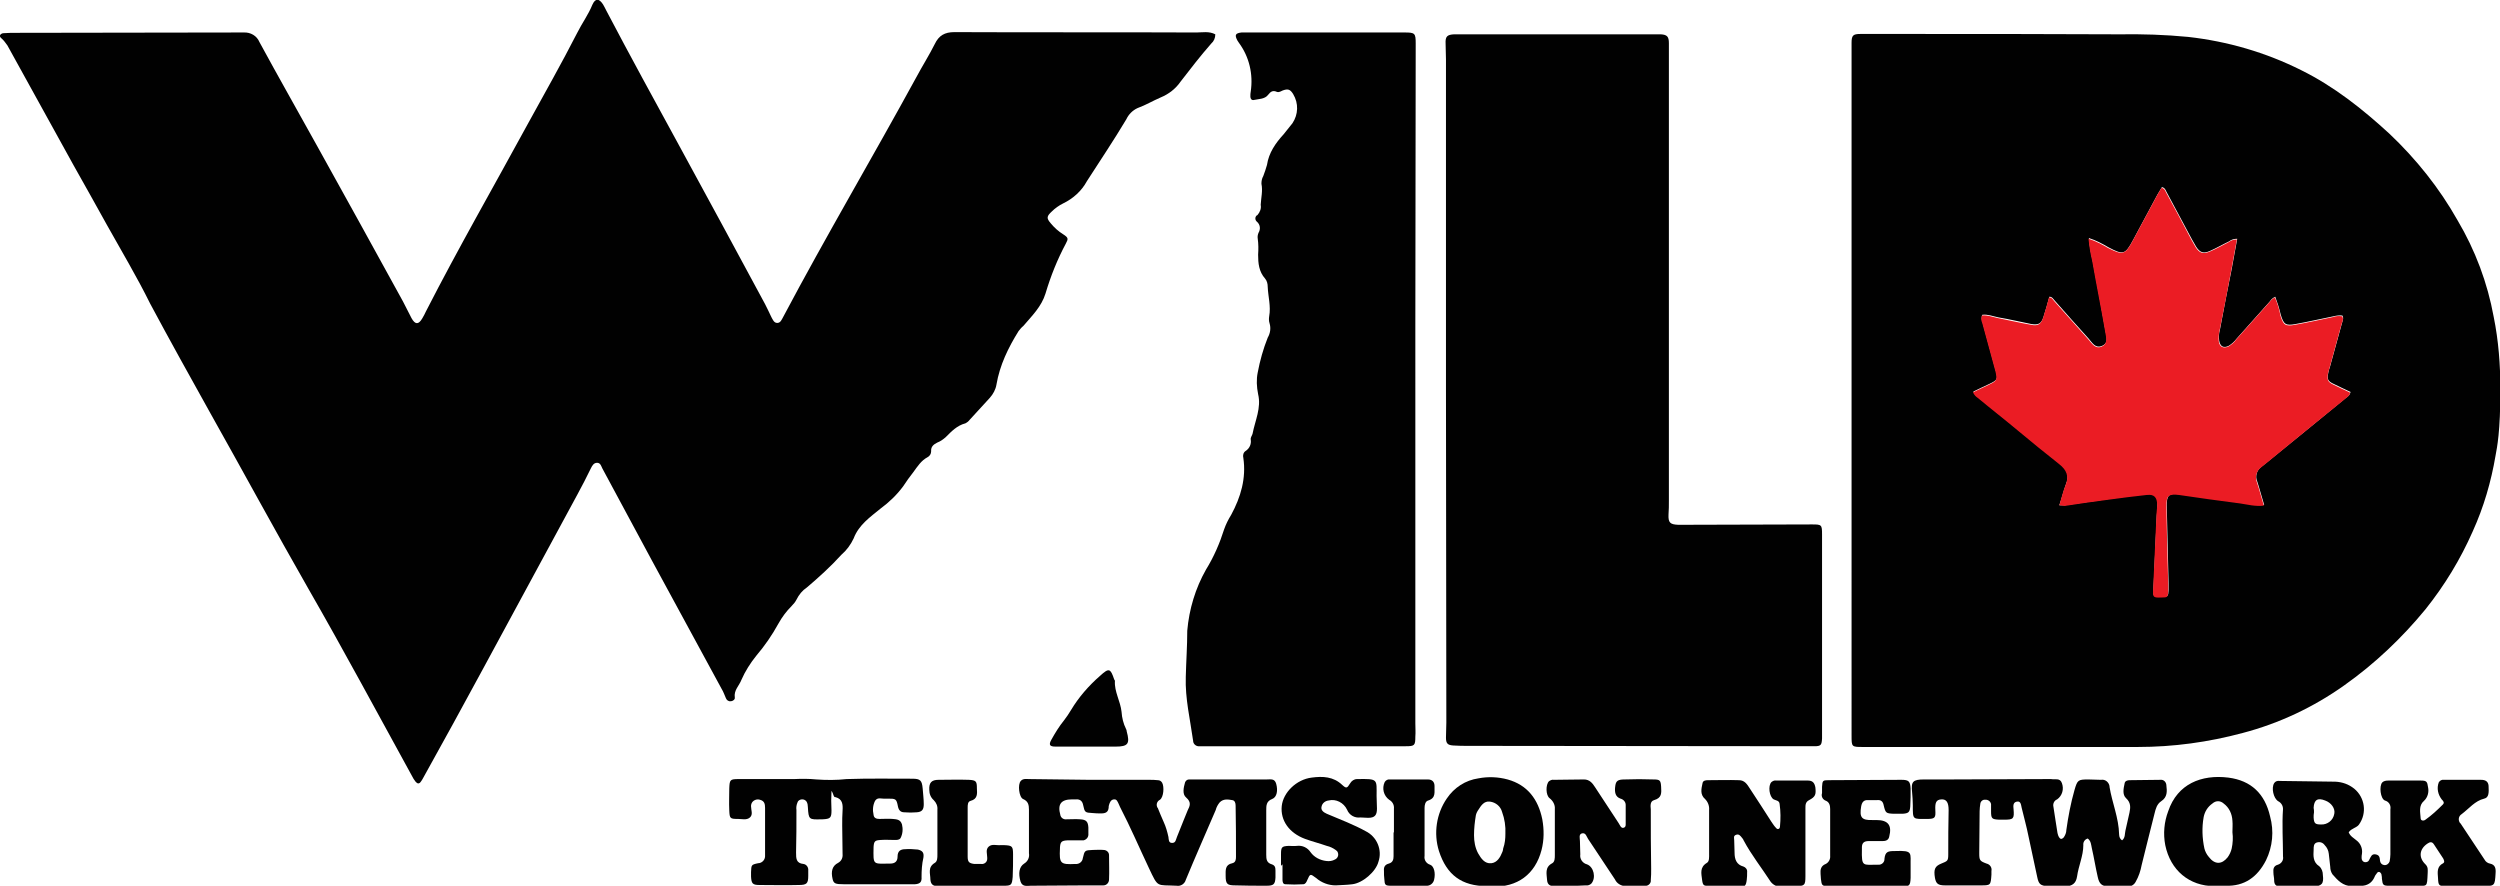 <?xml version="1.0" encoding="utf-8"?>
<!-- Generator: Adobe Illustrator 24.3.0, SVG Export Plug-In . SVG Version: 6.00 Build 0)  -->
<svg version="1.1" id="Layer_1" xmlns="http://www.w3.org/2000/svg" xmlns:xlink="http://www.w3.org/1999/xlink" x="0px" y="0px"
	 viewBox="0 0 677.4 240" style="enable-background:new 0 0 677.4 240;" xml:space="preserve">
<style type="text/css">
	.st0{fill:#010101;}
	.st1{fill:#EB1C24;}
</style>
<path class="st0" d="M329.3,9.3c0,1-0.4,1.9-1.1,2.5c-2.9,3.3-5.6,6.8-8.3,10.3c-1.3,1.9-3.2,3.4-5.4,4.3c-2.1,0.9-4.1,2.1-6.3,2.9
	c-1.3,0.6-2.4,1.7-3,3c-3.4,5.7-7.1,11.2-10.7,16.8c-1.4,2.6-3.7,4.7-6.4,6c-1.2,0.6-2.2,1.3-3.1,2.2c-1.4,1.3-1.5,1.8-0.3,3.2
	c1,1.2,2.1,2.2,3.4,3c1.4,0.9,1.4,1.2,0.7,2.5c-2.3,4.3-4.1,8.8-5.5,13.5c-1.1,3.6-3.7,6.1-6,8.8c-0.5,0.4-0.9,0.9-1.3,1.4
	c-2.8,4.5-5.1,9.2-6,14.5c-0.2,1.3-0.9,2.6-1.8,3.6c-1.8,2-3.7,4-5.5,6c-0.3,0.4-0.7,0.7-1.1,0.9c-2.3,0.6-3.8,2.2-5.4,3.8
	c-0.7,0.6-1.4,1.1-2.2,1.4c-1,0.5-1.8,1.1-1.7,2.4c0,0.7-0.4,1.3-1,1.6c-1.7,0.9-2.7,2.5-3.8,4c-1,1.3-1.9,2.5-2.8,3.9
	c-1.7,2.3-3.8,4.3-6.1,6c-2.8,2.3-5.9,4.4-7.3,8.1c-0.8,1.7-1.9,3.2-3.3,4.4c-2.9,3.2-6.1,6.1-9.4,8.9c-1.2,0.8-2.1,1.9-2.8,3.3
	c-0.3,0.6-0.8,1.2-1.3,1.7c-1.4,1.4-2.6,3-3.6,4.8c-1.7,3.1-3.7,6-6,8.7c-1.6,2-3,4.2-4,6.5c-0.6,1.6-2.1,2.8-1.8,4.8
	c0.1,0.5-0.5,1-1.1,1c-0.6,0.1-1.1-0.3-1.3-0.8c-0.4-0.9-0.7-1.8-1.2-2.6c-6.3-11.6-12.6-23.2-18.9-34.8
	c-4.5-8.3-8.9-16.6-13.4-24.9c-0.3-0.6-0.5-1.5-1.4-1.5s-1.3,0.7-1.7,1.5c-2.3,4.8-5,9.5-7.5,14.2c-7.2,13.3-14.4,26.6-21.6,39.9
	c-5.4,10-10.9,20-16.4,29.9c-0.2,0.3-0.3,0.6-0.5,0.8c-0.5,0.8-1,0.7-1.5,0.1c-0.4-0.5-0.7-1-1-1.6c-9.3-16.9-18.4-33.9-28-50.6
	c-9.1-15.9-17.8-32-26.8-48c-5.4-9.7-10.8-19.4-16.1-29.3C37.1,75,32.9,68,29,61c-3-5.4-6-10.8-9-16.1C14,34,8,23.2,2,12.3
	c-0.5-0.7-1-1.4-1.7-2C-0.3,9.8,0,9.2,0.8,9C1.6,9,2.3,8.9,3,8.9c21,0,42-0.1,63-0.1c1.9-0.1,3.6,0.9,4.3,2.6
	c5.1,9.4,10.4,18.7,15.6,28.1c7.8,14.1,15.6,28.1,23.3,42.2c0.8,1.5,1.5,3,2.3,4.5c1,1.8,1.9,1.8,2.9,0.1c0.4-0.6,0.7-1.3,1-1.9
	c8.8-17.2,18.4-33.9,27.6-50.8c4.5-8.2,9.1-16.3,13.4-24.7c1.3-2.6,3-4.9,4.1-7.6c0.8-1.8,1.8-1.8,2.9-0.1c0.3,0.5,0.6,1.1,0.9,1.7
	c6.4,12.2,13.1,24.4,19.7,36.5c7.8,14.3,15.6,28.7,23.3,43c0.6,1.1,1.1,2.3,1.7,3.5c0.4,0.7,0.7,1.6,1.6,1.6s1.2-0.9,1.6-1.6
	c11.6-21.9,24.2-43.2,36.1-65c1.6-3,3.5-6,5-9c1.1-2.3,2.7-3.2,5.3-3.2c21.9,0.1,43.7,0,65.6,0.1C325.8,8.8,327.6,8.4,329.3,9.3z"/>
<path class="st0" d="M501.7,105.8V13.3c0-0.6,0-1.1,0-1.7c0-2,0.4-2.4,2.4-2.4c3.7,0,7.4,0,11,0c19.7,0,39.4,0,59.1,0.1
	c6.2-0.1,12.5,0.1,18.7,0.7c10.7,1.2,21,4.2,30.6,9c8.9,4.4,16.6,10.5,23.9,17.2c7.3,6.9,13.6,14.8,18.5,23.5
	c4.8,8.1,8.1,16.9,9.8,26.2c1.3,6.4,1.8,13,1.8,19.6c0,11.6-0.9,15.7-1.3,17.9c-1.2,7.1-3.2,14-6.2,20.6
	c-3.3,7.5-7.6,14.6-12.8,21.1c-6.4,7.8-13.8,14.8-22,20.6c-8.3,5.9-17.6,10.3-27.5,12.9c-9.3,2.5-18.8,3.8-28.4,3.8
	c-24.8,0-49.6,0-74.5,0c-3.1,0-3.1,0-3.1-3.1L501.7,105.8L501.7,105.8z M558,136.9c0.5,0,1,0,1.5,0c4-0.6,7.9-1.1,11.9-1.7
	c3.5-0.5,7-1,10.5-1.3c2-0.2,2.8,0.7,2.7,2.7c0,1-0.1,2.1-0.2,3.1c-0.3,6.6-0.6,13.3-0.9,19.9c-0.1,2.1,0.1,2.2,2.3,2.1
	c1.7-0.1,1.7-0.1,1.8-1.8c0-0.7,0-1.3,0-1.9c-0.2-7-0.3-14.1-0.5-21.1c0-2.7,0.6-3.3,3.3-3c5.5,0.7,11.1,1.6,16.6,2.3
	c2.1,0.2,4.2,0.9,6.5,0.6c-0.7-2.2-1.2-4.3-1.9-6.4c-0.6-1.4-0.1-3,1.1-3.9c0.5-0.4,1-0.8,1.5-1.2c7.1-5.8,14.2-11.5,21.2-17.3
	c0.6-0.5,1.3-0.8,1.5-1.8c-1.5-0.7-3-1.4-4.4-2.1c-1.8-0.8-2-1.3-1.6-3.2c0.1-0.5,0.2-0.9,0.4-1.4c1.1-4,2.2-8,3.3-12
	c0.2-0.7,0.5-1.3,0.1-2c-0.8-0.1-1.6,0-2.4,0.2c-3.5,0.7-6.9,1.5-10.3,2.1c-2.7,0.5-3.2,0.1-4-2.5c-0.4-1.7-0.9-3.3-1.5-4.9
	c-0.6,0.3-1.1,0.7-1.4,1.2c-3,3.4-6.1,6.8-9.1,10.2c-0.6,0.8-1.3,1.4-2.1,1.9c-1.4,0.7-2.3,0.2-2.6-1.4c-0.1-1-0.1-1.9,0.2-2.9
	c1-5.5,2.1-11,3.2-16.5c0.5-2.7,1-5.5,1.5-8.2c-0.8,0-1.6,0.2-2.2,0.7c-1.7,0.8-3.4,1.8-5.2,2.6s-2.7,0.4-3.7-1.1
	c-0.4-0.7-0.8-1.4-1.2-2.1c-2.3-4.2-4.5-8.5-6.8-12.7c-0.3-0.5-0.4-1.2-1.3-1.4c-0.4,0.7-0.8,1.3-1.2,2c-2.2,4.1-4.4,8.2-6.6,12.3
	s-2.7,4.1-6.7,2c-1.7-1-3.4-1.9-5.3-2.5c0.2,2,0.5,4,1,6c1.2,6.4,2.4,12.7,3.5,19.1c0.2,1.4,1,3.3-0.9,4.1s-2.7-0.9-3.7-2
	c-3.1-3.4-6.1-6.8-9.1-10.2c-0.4-0.4-0.7-1.1-1.5-1.1c-0.5,1.8-1,3.7-1.6,5.5s-1.3,2.2-3.3,1.9c-3-0.6-5.9-1.3-8.9-1.8
	c-1.5-0.3-2.9-0.9-4.4-0.7c-0.2,0.7-0.2,1.4,0.1,2c1.2,4.4,2.4,8.8,3.6,13.2c0.6,2.2,0.4,2.5-1.7,3.5c-1.5,0.7-3,1.4-4.4,2.1
	c0.3,0.7,0.8,1.2,1.4,1.6c3.6,2.9,7.2,5.9,10.8,8.8c3.7,3,7.4,6.1,11.2,9.1c2,1.5,2.7,3.2,1.7,5.6
	C559.1,133.1,558.7,134.9,558,136.9L558,136.9z"/>
<path class="st0" d="M391.8,105.4V16.1c0-1.4-0.1-2.9-0.1-4.3c-0.1-1.9,0.4-2.4,2.3-2.5c0.4,0,0.8,0,1.2,0h53.6c0.4,0,0.8,0,1.2,0
	c1.7,0.1,2.2,0.6,2.2,2.4c0,1.3,0,2.6,0,3.8c0,40,0,80.1,0,120.1c0,1.3,0,2.6-0.1,3.8c-0.1,2.2,0.4,2.7,2.6,2.8c0.6,0,1.1,0,1.7,0
	l34.6-0.1c2.6,0,2.7,0.1,2.7,2.7v53.6c0,0.6,0,1.1,0,1.7c-0.1,1.8-0.3,2.1-2.1,2.1c-0.5,0-1,0-1.4,0l-92.3-0.1c-1.4,0-2.7,0-4.1-0.1
	c-1.5-0.1-2-0.5-2-2.1c0-1.4,0.1-2.7,0.1-4.1L391.8,105.4z"/>
<path class="st0" d="M383.5,105.7V196c0,1.2,0.1,2.4,0,3.6c0,2.4-0.2,2.6-2.6,2.6c-3.5,0-7,0-10.6,0H325c-0.8,0.1-1.6-0.5-1.7-1.3
	c0,0,0-0.1,0-0.1c-0.8-5.8-2.2-11.5-2-17.4c0.1-4.2,0.4-8.3,0.4-12.5c0.5-5.8,2.2-11.5,5.1-16.6c2.1-3.4,3.7-7.1,4.9-10.9
	c0.5-1.4,1.1-2.6,1.9-3.9c2.6-4.8,4.1-9.9,3.3-15.4c-0.2-0.7,0-1.5,0.6-1.9c1.1-0.7,1.6-1.9,1.4-3.1c-0.1-0.6,0.4-1.1,0.5-1.6
	c0.7-3.6,2.4-7,1.5-10.7c-0.4-2-0.5-4-0.1-5.9c0.6-3.2,1.5-6.4,2.7-9.4c0.7-1.2,0.9-2.6,0.5-3.9c-0.2-0.6-0.2-1.3-0.1-1.9
	c0.5-2.7-0.3-5.4-0.4-8c0-0.8-0.2-1.6-0.7-2.2c-1.7-1.9-1.9-4.2-1.9-6.5c0.1-1.4,0.1-2.9-0.1-4.3c-0.1-0.6,0-1.1,0.2-1.6
	c0.6-1,0.5-2.2-0.4-3c-0.5-0.4-0.6-1.1-0.2-1.6c0.1-0.1,0.2-0.2,0.3-0.2c0.7-0.8,1.1-1.8,0.9-2.8c0.1-1.9,0.6-3.8,0.2-5.7
	c0-0.7,0.1-1.4,0.5-2.1c0.4-1,0.7-2,1-3c0.5-3.3,2.3-5.9,4.5-8.3c0.8-1,1.6-2,2.4-3c1.6-2.4,1.7-5.4,0.2-7.9c-0.8-1.3-1.4-1.5-2.8-1
	c-0.5,0.2-1,0.6-1.6,0.4c-1.1-0.5-1.7-0.1-2.4,0.8c-0.9,1.2-2.6,1.1-3.9,1.4c-0.5,0.1-0.9-0.3-0.9-0.9c0-0.5,0-1,0.1-1.4
	c0.7-4.7-0.4-9.4-3.2-13.2c-0.1-0.2-0.3-0.4-0.4-0.6c-0.8-1.5-0.6-2,1.1-2.2c0.3,0,0.6,0,1,0h43.2c2.8,0,3,0.2,3,3l-0.1,76.6
	C383.5,94.2,383.5,99.9,383.5,105.7z"/>
<path class="st0" d="M295.4,211.3h16.1c0.7,0,1.4,0,2.2,0.1c0.5,0,0.9,0.2,1.2,0.7c0.6,1.1,0.4,3.9-0.6,4.6
	c-0.8,0.4-1.1,1.3-0.7,2.1c0,0.1,0.1,0.1,0.1,0.1c0.5,1.2,1,2.5,1.6,3.8c0.6,1.3,1,2.7,1.3,4.1c0.1,0.7,0,1.6,1,1.6s1-0.9,1.3-1.6
	c0.6-1.5,1.2-3,1.8-4.5c0.4-0.9,0.7-1.8,1.1-2.7c0.6-1.2,1.1-2.2-0.4-3.5c-1.1-0.9-0.7-2.7-0.3-4.1c0.2-0.5,0.6-0.8,1.1-0.8
	c0.4,0,0.8,0,1.2,0c6.6,0,13.3,0,19.9,0c1,0,2.1-0.3,2.5,1.2c0.5,1.8,0.2,3.6-1.1,4.1c-1.6,0.6-1.6,1.8-1.6,3.1c0,4,0,8,0,12
	c0,1.2,0.1,2.2,1.5,2.6c0.9,0.3,1,0.9,1,1.7c0,0.6,0,1.3,0,1.9c-0.1,1.8-0.5,2.2-2.4,2.2c-2.9,0-5.8,0-8.6-0.1
	c-2.1,0-2.5-0.4-2.5-2.6c0-1.5-0.2-3,1.8-3.4c0.9-0.2,1-1,1-1.7c0-4.6,0-9.3-0.1-13.9c0-0.7-0.2-1.4-0.9-1.5
	c-1.2-0.2-2.4-0.4-3.4,0.6c-0.5,0.6-0.9,1.3-1.1,2.1c-2.7,6.3-5.5,12.6-8.1,18.9c-0.3,1.1-1.4,1.8-2.5,1.6c-5.5-0.3-4.9,0.7-7.5-4.8
	s-5-11.1-7.8-16.5c-0.1-0.3-0.3-0.6-0.4-0.9c-0.3-0.6-0.5-1.3-1.3-1.2s-1.1,0.8-1.3,1.5c-0.1,0.2-0.1,0.5-0.1,0.7
	c-0.1,1.3-0.9,1.6-2,1.6c-0.8,0-1.6,0-2.4-0.1c-2-0.1-2.1-0.2-2.5-2.1c-0.2-1.1-0.8-1.7-2-1.6c-0.3,0-0.7,0-1,0c-3,0-4,1.3-3.2,4.2
	c0.1,0.7,0.8,1.3,1.6,1.2c1.3,0,2.6-0.1,3.8,0c1.6,0.1,2.1,0.6,2.2,2.2c0,0.6,0,1.1,0,1.7c0.1,0.9-0.5,1.6-1.3,1.8
	c-0.2,0-0.3,0-0.5,0c-1.3,0-2.6,0-3.9,0c-1.6,0.1-1.9,0.4-2,2c0,0.1,0,0.2,0,0.2c-0.2,4.1,0.1,4.4,4.2,4.2c1,0.1,1.9-0.6,2-1.6
	c0.5-2.1,0.5-2.1,2.7-2.2c1,0,1.9-0.1,2.9,0c0.8,0,1.5,0.6,1.5,1.4c0,0,0,0.1,0,0.1c0,2.2,0.1,4.3,0,6.5c0,0.9-0.7,1.6-1.5,1.6
	c-0.1,0-0.2,0-0.2,0h-4.1c-5.1,0-10.2,0.1-15.4,0.1c-1,0-2.3,0.4-2.8-1.2c-0.6-2.1-0.4-3.9,1-4.8c1-0.6,1.5-1.7,1.3-2.8
	c0-3.9,0-7.9,0-11.8c0-1.3-0.2-2.3-1.6-2.9c-1.1-0.5-1.5-4-0.6-4.9c0.6-0.7,1.5-0.5,2.3-0.5L295.4,211.3z"/>
<path class="st0" d="M575,227.7c0.9-0.7,0.7-1.8,0.9-2.6c0.4-1.6,0.7-3.3,1.1-4.9c0.3-1.4,0.4-2.7-0.9-3.9c-1.1-1-0.7-2.7-0.4-4.1
	c0.1-0.6,0.8-0.8,1.3-0.8l8.4-0.1c0.8-0.1,1.5,0.5,1.6,1.4c0,0,0,0.1,0,0.1c0.2,1.6,0.3,3.2-1.4,4.3c-1.2,0.8-1.5,2.1-1.8,3.3
	c-1.2,4.6-2.3,9.3-3.5,14c-0.3,1.6-0.8,3.1-1.6,4.5c-0.4,0.8-1.2,1.3-2.1,1.3c-1.8,0-3.5,0.1-5.3,0s-2.5-0.7-2.9-2.6
	c-0.6-2.6-1-5.2-1.6-7.8c-0.2-0.9-0.2-1.9-1.1-2.6c-0.8,0.2-1.3,1-1.2,1.8c0,2.9-1.3,5.6-1.7,8.5c-0.3,1.9-1.3,2.6-3.3,2.7
	c-1.5,0.1-3,0-4.6-0.1c-2-0.1-2.5-0.5-2.9-2.5c-0.8-3.7-1.6-7.5-2.4-11.2c-0.5-2.5-1.2-5-1.8-7.5c-0.2-0.8-0.2-1.9-1.3-1.7
	s-1,1.2-0.9,2.1c0.2,2.5,0,2.8-2.5,2.8c-0.5,0-1,0-1.4,0c-2-0.1-2.2-0.3-2.2-2.3c0-0.6,0-1.3,0-1.9c-0.1-0.7-0.8-1.3-1.6-1.2
	c-0.6-0.1-1.2,0.4-1.3,1c-0.1,0.7-0.2,1.4-0.2,2.1c0,3.8-0.1,7.5-0.1,11.3c0,2,0.1,2.2,2,2.9c0.9,0.2,1.5,1.1,1.3,2c0,0,0,0,0,0
	c0,0.3,0,0.6,0,1c-0.2,2.9-0.2,2.9-3,2.9c-3.2,0-6.4,0-9.6,0c-1.9,0-2.4-0.5-2.7-2c-0.4-2.4,0-3.2,1.7-3.9s1.9-0.7,1.9-2.5
	c0-4,0-8,0.1-12c0-2.1-0.6-3-2-2.9s-1.7,0.9-1.6,2.9s0,2.4-2.2,2.4c-4,0-3.9,0.3-3.9-3.7c0-1.2-0.1-2.4-0.2-3.6
	c-0.3-2.8,0.2-3.4,3.2-3.4c2.1,0,4.2,0,6.2,0l26.4-0.1c0.6,0,1.3,0,1.9,0c1,0.2,2.4-0.4,2.9,1.1c0.6,1.6,0.1,3.4-1.3,4.4
	c-0.8,0.3-1.2,1.2-1,2c0.4,2.4,0.7,4.8,1.1,7.1c0.1,0.4,0.2,0.8,0.4,1.1c0.4,0.7,0.8,0.6,1.3,0.1c0.4-0.6,0.7-1.3,0.7-2
	c0.5-3.6,1.2-7.3,2.2-10.8c0.8-2.8,1-2.9,3.8-2.9c1.1,0,2.2,0.1,3.4,0.1c1.1-0.2,2.1,0.6,2.3,1.7c0,0.1,0,0.1,0,0.2
	c0.7,4.3,2.5,8.4,2.6,12.9C574.2,226.8,574.5,227.4,575,227.7z"/>
<path class="st0" d="M636.4,225.5c0.4,1.1,1.4,1.6,2.1,2.2c1.1,0.8,1.7,2.2,1.5,3.6c-0.1,0.4-0.1,0.8-0.1,1.2c0,0.5,0.3,1,0.8,1.1
	c0.5,0.1,1-0.1,1.2-0.5c0-0.1,0.1-0.1,0.1-0.2c0.4-0.7,0.6-1.6,1.7-1.4s1.1,0.9,1.2,1.8c0.1,0.6,0.5,1,1.1,1.1
	c0.7,0.1,1.3-0.4,1.5-1c0.1-0.6,0.2-1.3,0.2-1.9c0-4.1,0-8.2,0-12.2c0.2-1.1-0.4-2.1-1.5-2.4c-1.2-0.5-1.6-3.9-0.7-4.9
	c0.4-0.4,1-0.5,1.6-0.5c3,0,5.9,0,8.9,0c1.5,0,1.7,0.3,1.9,1.8c0.3,1.3-0.1,2.8-1.1,3.7c-1.5,1.3-1,3.1-0.9,4.7
	c0,0.7,0.8,0.8,1.3,0.4c1.7-1.2,3.2-2.6,4.7-4.1c0.5-0.5,0.2-0.9-0.3-1.4c-1-1.3-1.4-3-0.8-4.6c0.3-0.5,0.8-0.8,1.4-0.7
	c3.4,0,6.7,0,10.1,0c1.1,0,1.9,0.4,2,1.6c0.1,1.9,0.1,3.2-1.2,3.5c-2.5,0.6-4.1,2.7-6.1,4.2c-0.8,0.5-1,1.5-0.5,2.3
	c0,0.1,0.1,0.1,0.2,0.2l6.5,9.8c0.3,0.6,0.9,1,1.5,1.1c1.4,0.3,1.6,1.3,1.5,2.6c-0.2,3.5-0.2,3.5-3.8,3.5c-3.1,0-6.2,0-9.4,0
	c-2.2,0-2.3-0.1-2.4-2.2c-0.1-1.5-0.4-3.1,1.4-4c0.5-0.3,0.2-0.9,0-1.3c-0.8-1.3-1.7-2.5-2.5-3.8c-0.5-0.8-1.1-0.7-1.8-0.2
	c-2.2,1.5-2.4,3.8-0.5,5.6c0.8,0.8,0.6,1.6,0.6,2.4c-0.2,4,0,3.3-3.4,3.5c-2.3,0.1-4.6,0-7-0.1c-1.7,0-1.8-0.2-2-1.9
	c0-0.3,0-0.6-0.1-1c0-0.3-0.2-0.6-0.5-0.8c-0.5-0.2-0.7,0.2-0.9,0.5c-0.2,0.2-0.3,0.4-0.4,0.6c-1.2,3-3.7,2.7-6.2,2.7
	s-3.9-1.6-5.3-3.2c-0.4-0.6-0.6-1.3-0.6-2c-0.1-1.2-0.3-2.4-0.4-3.6c-0.1-0.9-0.5-1.7-1.1-2.3c-0.5-0.7-1.3-1-2.2-0.7
	c-0.8,0.3-0.8,1.1-0.8,1.9c-0.1,1.7-0.2,3.4,1.5,4.5c0.7,0.6,1,1.5,1,2.4c0.3,2.4-0.3,3-2.7,3.1c-2.9,0-5.8,0-8.7,0
	c-1.2,0-1.8-0.4-1.8-1.7c0-0.7-0.2-1.4-0.2-2.1c-0.1-1,0.1-1.8,1.2-2.1c1-0.3,1.6-1.3,1.4-2.2c0-4.3-0.3-8.6,0-12.9
	c0-0.9-0.5-1.7-1.3-2.1c-1.3-0.8-1.9-3.6-1.1-4.9c0.3-0.5,0.9-0.7,1.5-0.6c5,0.1,10.1,0.1,15.1,0.2c1.9,0.1,3.6,0.7,5.1,1.9
	c2.9,2.4,3.5,6.6,1.3,9.7C638.6,224.3,637.2,224.4,636.4,225.5z M627,220.1L627,220.1c-0.1,0.5-0.1,1-0.1,1.4c0.1,1.6,0.4,1.9,2,1.9
	c1.7,0.1,3.3-1.1,3.6-2.9c0.3-1.4-0.8-3-2.5-3.6c-2-0.8-3-0.2-3.1,2C627,219.3,627,219.7,627,220.1z"/>
<path class="st0" d="M225.3,214.3c-0.1,1.8-0.1,3.5,0,5.3c0,2-0.3,2.3-2.4,2.4h-0.3c-3.4,0.1-3.5,0.1-3.7-3.3c0-0.5-0.1-1-0.3-1.4
	c-0.4-0.7-1.3-0.9-2-0.5c-0.2,0.1-0.4,0.3-0.5,0.6c-0.3,0.7-0.4,1.4-0.3,2.1c0,3.8,0,7.7-0.1,11.5c0,1.6,0,2.9,2,3.1
	c0.8,0.1,1.4,0.9,1.3,1.8c0,0,0,0,0,0c0,0.5,0,1,0,1.4c0,2.1-0.4,2.5-2.6,2.5c-3.5,0.1-7,0-10.6,0c-1.9,0-2.2-0.4-2.3-2.3
	c0-0.4,0-0.8,0-1.2c0.1-1.9,0-2,1.9-2.4c1.1,0,2-1,1.9-2.1c0-0.1,0-0.1,0-0.2c0-4.2,0-8.5,0-12.7c0-1.1-0.2-1.9-1.4-2.2
	c-0.9-0.3-2,0.2-2.3,1.1c-0.1,0.2-0.1,0.5-0.1,0.7c0,1,0.6,2.2-0.3,3s-2.2,0.4-3.2,0.4c-2.2,0-2.3-0.1-2.4-2.3s0-4,0-6
	c0.1-2.3,0.2-2.5,2.5-2.5c5,0,10.1,0,15.1,0c2-0.1,4-0.1,6,0.1c2.7,0.2,5.5,0.2,8.2-0.1c5.9-0.2,11.9-0.1,17.8-0.1
	c2.2,0,2.6,0.5,2.8,2.6c0.1,1.4,0.3,2.9,0.3,4.3s-0.4,2.1-1.9,2.2c-1.1,0.1-2.2,0.1-3.4,0c-1,0-1.5-0.6-1.7-1.6
	c-0.4-2.1-0.6-2.1-2.8-2.1c-0.2,0-0.5,0-0.7,0c-0.9,0.1-2-0.5-2.7,0.6c-0.6,1.2-0.7,2.5-0.4,3.8c0.1,0.9,0.8,1.1,1.6,1.1
	c1.2,0,2.4-0.1,3.6,0s2.1,0.2,2.5,1.5c0.3,1.2,0.2,2.6-0.4,3.7c-0.3,0.5-1,0.5-1.5,0.5c-1.3,0-2.6-0.1-3.9,0
	c-1.5,0.1-1.8,0.3-1.9,1.9c-0.1,5.1-0.2,4.5,4.5,4.5c1.3,0,2-0.6,2-1.9c0-1.5,0.8-2,2.1-2c1.1-0.1,2.2,0,3.4,0.1
	c1.3,0.3,1.7,0.9,1.5,2.2c-0.4,1.7-0.5,3.5-0.5,5.2c0.1,1.4-0.4,1.9-1.8,2c-0.5,0-1,0-1.4,0c-5.9,0-11.9,0-17.8,0
	c-2.4,0-2.8-0.2-3.1-1.4c-0.5-2.1-0.1-3.6,1.5-4.4c0.9-0.5,1.3-1.4,1.2-2.4c0-2.6-0.1-5.1-0.1-7.7c0-1.4,0-2.7,0.1-4.1
	c0.1-1.6,0-3.1-1.9-3.6C225.8,216.1,225.9,215.1,225.3,214.3z"/>
<path class="st0" d="M425.2,240.1c-1.4,0-2.7,0-4.1,0c-1.1,0-1.8-0.4-1.9-1.6c-0.1-1.7-0.7-3.5,1.4-4.6c0.7-0.4,0.7-1.4,0.7-2.2
	c0-4.2,0-8.3,0-12.5c0.1-1.1-0.5-2.2-1.4-2.9c-1.1-0.8-1.1-3.7-0.2-4.6c0.4-0.3,0.9-0.5,1.3-0.4c2.7,0,5.4-0.1,8.2-0.1
	c1.5,0,2.3,1,3,2.1c2.1,3.2,4.2,6.4,6.3,9.6c0.2,0.3,0.4,0.7,0.6,1c0.2,0.3,0.5,0.5,0.8,0.4c0.5-0.1,0.6-0.5,0.6-0.9
	c0-1.8,0-3.5,0-5.3c0-0.8-0.6-1.5-1.4-1.7c-1.4-0.5-1.7-1.7-1.4-3.6c0.2-1.2,0.7-1.6,2.5-1.6c2.6-0.1,5.3-0.1,7.9,0
	c1.7,0,1.9,0.3,2,2s0.2,3-1.9,3.6c-1.1,0.3-1,1.5-0.9,2.5c0,5.3,0,10.7,0.1,16.1c0,1,0,2.1-0.1,3.1c0.1,0.7-0.5,1.4-1.2,1.5
	c-0.1,0-0.2,0-0.3,0c-1.8,0-3.7,0.1-5.5,0.1c-1.1-0.1-2.2-0.7-2.7-1.8c-2.4-3.7-4.9-7.3-7.3-11c-0.4-0.6-0.6-1.7-1.6-1.5
	s-0.6,1.4-0.6,2.1c0,1.2,0.1,2.4,0.1,3.6c-0.2,1.2,0.6,2.4,1.8,2.7c1.9,0.7,2.5,3.7,1.2,5.2c-0.4,0.4-1,0.6-1.5,0.5L425.2,240.1
	L425.2,240.1z"/>
<path class="st0" d="M467,240.1c-1.3-0.1-2.5-0.1-3.8-0.1c-1.6,0.1-1.8-0.1-2-1.6c-0.2-1.7-0.7-3.4,1.3-4.6c0.7-0.4,0.6-1.6,0.6-2.5
	c0-3.9,0-7.8,0-11.8c0.1-1.1-0.3-2.2-1.1-3c-1.4-1.2-1-2.8-0.7-4.2c0.1-0.8,0.8-0.9,1.5-0.9c2.8,0,5.6-0.1,8.4,0
	c1.5,0,2.2,1.1,2.9,2.2c2,3,3.9,6,5.9,9.1c0.4,0.6,0.8,1.2,1.3,1.7c0.2,0.3,0.6,0.3,0.8,0.1c0.1-0.1,0.2-0.3,0.2-0.5
	c0.2-2.1,0.2-4.1-0.1-6.2c-0.1-0.9-1-0.9-1.6-1.2c-1.2-0.7-1.6-3.7-0.6-4.7c0.4-0.3,0.8-0.5,1.3-0.4h8.6c1.3,0,1.8,0.7,2,1.9
	c0.2,1.9,0,2.5-1.7,3.4c-1,0.5-1,1.3-1,2.2c0,2.1,0,4.2,0,6.2c0,4.1,0,8.2,0,12.2c0,2.5-0.2,2.7-2.8,2.7c-1.2,0-2.4,0-3.6,0.1
	c-1.2,0.2-2.4-0.4-3.1-1.4c-2.4-3.7-5.1-7.1-7.2-11c-0.1-0.3-0.3-0.6-0.5-0.8c-0.4-0.5-0.8-1.1-1.6-0.8s-0.5,0.9-0.5,1.5
	c0,1.1,0.1,2.2,0.1,3.4c0,1.7,0.5,3.2,2.4,3.7c0.6,0.2,1.1,0.8,1,1.5c0,0.7,0,1.4-0.1,2.1c-0.2,1.6-0.5,2-2.1,1.9
	C469.9,240,468.4,240,467,240.1z"/>
<path class="st0" d="M347.1,234.6c0-1,0-2.1,0-3.1c0-2,0.2-2.2,2.1-2.3c0.7,0,1.4,0.1,2.2,0c1.5-0.2,2.9,0.5,3.7,1.7
	c1,1.4,2.6,2.2,4.3,2.4c0.8,0.1,1.6,0,2.3-0.4c0.7-0.3,1.1-1.1,0.8-1.9c-0.1-0.3-0.3-0.5-0.6-0.7c-0.7-0.5-1.5-0.9-2.4-1.1
	c-2-0.7-4-1.2-5.9-1.9c-4.3-1.6-6.7-5-6.3-8.9c0.4-3.7,4-7.2,8.1-7.7c3-0.4,5.9-0.3,8.3,2c1.1,1,1.3,0.9,2.1-0.4
	c0.4-0.7,1.1-1.2,1.9-1.2c5.8-0.1,5.3,0,5.3,4.6c0,1.1,0.1,2.2,0.1,3.4c0,1.8-0.6,2.5-2.4,2.5c-0.7,0-1.4-0.1-2.1-0.1
	c-1.5,0.2-3-0.6-3.6-2.1c-0.9-1.9-3-3-5-2.5c-0.9,0.1-1.7,0.7-1.9,1.6c-0.3,1,0.5,1.6,1.4,2c1.8,0.8,3.7,1.5,5.5,2.3s3.4,1.5,5,2.4
	c3.1,1.5,4.6,5.1,3.5,8.3c-0.7,2.7-4.3,5.8-7.1,6.1c-1.5,0.2-3,0.2-4.5,0.3c-1.9,0-3.8-0.7-5.3-2c-1.6-1.2-1.6-1.2-2.4,0.6
	c-0.2,0.5-0.5,1.1-1.1,1.1c-1.6,0.1-3.2,0.1-4.8,0c-0.7,0-0.8-0.7-0.8-1.3v-4.1L347.1,234.6z"/>
<path class="st0" d="M601.2,240.1H600c-6.8,0-11.9-4.3-13.3-11.1c-0.6-3.1-0.3-6.3,0.8-9.2c2.5-7.4,9-10,16.3-9.1
	c6.2,0.8,9.9,4.4,11.3,10.5c1.1,4,0.7,8.2-1.1,11.9c-2.3,4.5-5.8,7.1-11,6.9C602.3,240.1,601.7,240.1,601.2,240.1z M604.9,225.5
	c0-1,0.1-2.1,0-3.1c-0.1-1.9-0.9-3.6-2.4-4.7c-0.9-0.8-2.1-0.8-3,0c-1.3,0.9-2.1,2.2-2.4,3.7c-0.5,2.8-0.4,5.7,0.2,8.5
	c0.2,0.8,0.6,1.6,1.2,2.3c1.6,2.1,3.5,2.1,5.1,0.1c0.5-0.7,0.9-1.5,1.1-2.4C605,228.5,605.1,227,604.9,225.5z"/>
<path class="st0" d="M403.5,240.1h-0.6c-6.8,0-10.9-3-13-9.5c-1.5-4.8-0.7-10.1,2.1-14.2c2-3,5.1-5,8.6-5.5c2.6-0.5,5.3-0.4,7.9,0.3
	c5.4,1.5,8.3,5.4,9.4,10.8c0.5,2.8,0.5,5.6-0.2,8.3c-1.7,6.6-6.6,10.2-13.4,9.9L403.5,240.1z M407.9,225.9c0.1-2-0.2-4-0.9-5.9
	c-0.4-1.5-1.7-2.6-3.3-2.8c-1.6-0.2-2.4,1.1-3.1,2.2c-0.3,0.4-0.6,1-0.7,1.5c-0.3,1.8-0.5,3.6-0.5,5.4c0,1.7,0.3,3.4,1.1,4.9
	c0.8,1.4,1.8,2.9,3.6,2.7c1.6-0.2,2.4-1.6,3-3.1c0.1-0.3,0.2-0.6,0.2-0.9C407.8,228.5,407.9,227.2,407.9,225.9L407.9,225.9z"/>
<path class="st0" d="M505.2,240c-3.3,0-6.6,0-9.8,0.1c-1.7,0-1.8-0.2-2-1.9c0-0.5-0.1-1-0.1-1.4c-0.1-1.2,0.1-2.2,1.4-2.7
	c0.8-0.4,1.3-1.3,1.2-2.2c0-4.2,0-8.5,0-12.7c0-0.9-0.2-1.8-1.1-2.2c-0.9-0.3-1.4-1.2-1.1-2.1c0-0.6,0-1.1,0-1.7
	c0.1-1.7,0.2-1.8,1.8-1.8c6.6,0,13.1-0.1,19.7-0.1c2,0,2.4,0.4,2.5,2.4c0,1.6,0,3.2-0.1,4.8s-0.5,1.9-2.1,2c-0.8,0-1.6,0-2.4,0
	c-2.1-0.1-2.2-0.2-2.7-2.3c-0.2-1.1-0.8-1.5-1.8-1.4c-0.8,0-1.6,0-2.4,0c-1.2-0.1-1.7,0.6-1.9,1.7c-0.5,3,0.1,3.8,3.1,3.7h1
	c3.2,0,4.3,1.4,3.5,4.5c-0.2,1-1,1.2-1.8,1.2c-1.3,0-2.6,0-3.8,0s-1.8,0.5-1.8,1.7c0,0.2,0,0.3,0,0.5c-0.1,4.9,0.2,4.2,4.4,4.2
	c0.8,0.1,1.6-0.5,1.7-1.3c0-0.1,0-0.1,0-0.2c0.2-2.1,1-2.2,2.9-2.2c5-0.2,4.1,0.5,4.2,4.2c0,1,0,2.1,0,3.1c-0.1,2.1-0.3,2.3-2.5,2.3
	c-2.4,0-4.8,0-7.2,0L505.2,240z"/>
<path class="st0" d="M263.2,240.1c-3,0-6.1,0-9.1,0c-1.2,0-1.9-0.4-2-1.8c0-1.6-0.8-3.3,1.2-4.5c0.7-0.4,0.7-1.4,0.7-2.2
	c0-4.1,0-8.2,0-12.2c0.1-1-0.3-1.9-1-2.6c-0.8-0.7-1.2-1.7-1.2-2.8c-0.1-1.9,0.6-2.7,2.5-2.7c2.7,0,5.4-0.1,8.2,0
	c2,0.1,2.2,0.4,2.2,2.3c0.1,1.5,0.2,2.9-1.7,3.4c-0.8,0.2-0.8,1.1-0.8,1.9c0,4.4,0,8.8,0,13.2c0,1.5,0.4,1.8,1.8,2
	c0.6,0,1.3,0,1.9,0c0.8,0.1,1.6-0.5,1.6-1.4c0-0.1,0-0.2,0-0.3c0-1-0.5-2.2,0.4-3s2.1-0.3,3.2-0.4c0.3,0,0.7,0,1,0
	c2.2,0.1,2.4,0.3,2.4,2.6c0,2,0,4-0.1,6c-0.2,2.3-0.4,2.4-2.6,2.4C268.9,240,266.1,240,263.2,240.1L263.2,240.1z"/>
<path class="st0" d="M377.7,225.6c0-2.2,0-4.3,0-6.5c0.1-1-0.4-1.9-1.3-2.4c-1.5-1.1-2-3.1-1.2-4.8c0.3-0.5,0.9-0.8,1.4-0.7
	c3.4,0,6.9,0,10.3,0c1.1,0,1.8,0.6,1.8,1.8c-0.1,1.5,0.5,3.2-1.7,3.9c-0.8,0.2-1,1.2-1,2c0,4.3,0,8.6,0,13c-0.2,1.1,0.5,2.1,1.5,2.4
	c1.1,0.4,1.5,2.3,1.1,4c-0.2,1.1-1.2,1.8-2.2,1.7c-3.1,0-6.2,0-9.4,0c-1.7,0-1.8-0.2-1.9-1.8c-0.1-0.7-0.1-1.4-0.1-2.2
	c-0.1-1,0.2-1.7,1.3-2s1.3-1.1,1.3-2c0-2.1,0-4.3,0-6.5L377.7,225.6z"/>
<path class="st0" d="M294.9,202.3c-3,0-5.9,0-8.9,0c-1.6,0-1.9-0.5-1.1-1.9c1-1.8,2.1-3.6,3.4-5.2c0.7-0.9,1.3-1.8,1.9-2.8
	c2.1-3.5,4.8-6.6,7.9-9.3c2.4-2.2,2.8-2,3.8,1c0.1,0.1,0.2,0.3,0.2,0.4c-0.2,2.9,1.5,5.5,1.8,8.4c0.1,1.6,0.5,3.2,1.2,4.6
	c0.1,0.2,0.2,0.4,0.2,0.7c0.9,3.3,0.4,4.1-3,4.1L294.9,202.3L294.9,202.3z"/>
<path class="st1" d="M558,136.9c0.6-2,1-3.8,1.7-5.5c1-2.4,0.2-4.1-1.7-5.6c-3.8-3-7.5-6-11.2-9.1s-7.2-5.8-10.8-8.8
	c-0.6-0.4-1.1-0.9-1.4-1.6c1.5-0.7,2.9-1.4,4.4-2.1c2.1-1,2.2-1.3,1.7-3.5c-1.2-4.4-2.4-8.8-3.6-13.2c-0.3-0.6-0.3-1.3-0.1-2
	c1.5-0.2,2.9,0.4,4.4,0.7c3,0.6,6,1.3,8.9,1.8c1.9,0.4,2.7-0.1,3.3-1.9s1.1-3.7,1.6-5.5c0.9,0,1.1,0.7,1.5,1.1
	c3,3.4,6.1,6.8,9.1,10.2c1,1.1,1.9,2.8,3.7,2s1.1-2.7,0.9-4.1c-1.1-6.4-2.4-12.7-3.5-19.1c-0.5-2-0.8-4-1-6c1.9,0.6,3.6,1.5,5.3,2.5
	c4,2,4.6,1.9,6.7-2s4.4-8.2,6.6-12.3c0.4-0.7,0.8-1.4,1.2-2c0.9,0.2,1,0.9,1.3,1.4c2.3,4.2,4.6,8.5,6.8,12.7
	c0.4,0.7,0.8,1.4,1.2,2.1c1,1.5,2,1.8,3.7,1.1s3.4-1.7,5.2-2.6c0.6-0.5,1.4-0.7,2.2-0.7c-0.5,2.8-1,5.5-1.5,8.2
	c-1,5.5-2.1,11-3.2,16.5c-0.2,0.9-0.3,1.9-0.2,2.9c0.2,1.5,1.2,2,2.6,1.4c0.8-0.5,1.6-1.1,2.1-1.9c3-3.4,6.1-6.8,9.1-10.2
	c0.3-0.5,0.8-0.9,1.4-1.2c0.7,1.6,1.2,3.2,1.5,4.9c0.8,2.6,1.3,3,4,2.5c3.5-0.6,6.9-1.4,10.3-2.1c0.8-0.3,1.6-0.3,2.4-0.2
	c0.5,0.7,0.1,1.4-0.1,2c-1.1,4-2.2,8-3.3,12c-0.1,0.5-0.3,0.9-0.4,1.4c-0.3,1.9-0.1,2.4,1.6,3.2c1.4,0.7,2.9,1.4,4.4,2.1
	c-0.2,1-1,1.3-1.5,1.8c-7.1,5.8-14.2,11.5-21.2,17.3c-0.5,0.4-1,0.8-1.5,1.2c-1.2,0.9-1.6,2.5-1.1,3.9c0.7,2,1.2,4.1,1.9,6.4
	c-2.3,0.3-4.4-0.3-6.5-0.6c-5.6-0.7-11.1-1.5-16.6-2.3c-2.7-0.3-3.3,0.2-3.3,3c0.1,7,0.3,14.1,0.5,21.1c0,0.7,0,1.3,0,1.9
	c-0.1,1.7-0.1,1.8-1.8,1.8c-2.3,0.1-2.4-0.1-2.3-2.1c0.3-6.6,0.6-13.3,0.9-19.9c0-1,0.2-2.1,0.2-3.1c0-2-0.8-2.9-2.7-2.7
	c-3.5,0.4-7,0.8-10.5,1.3c-4,0.5-7.9,1.1-11.9,1.7C559,137,558.5,137,558,136.9z"/>
</svg>
